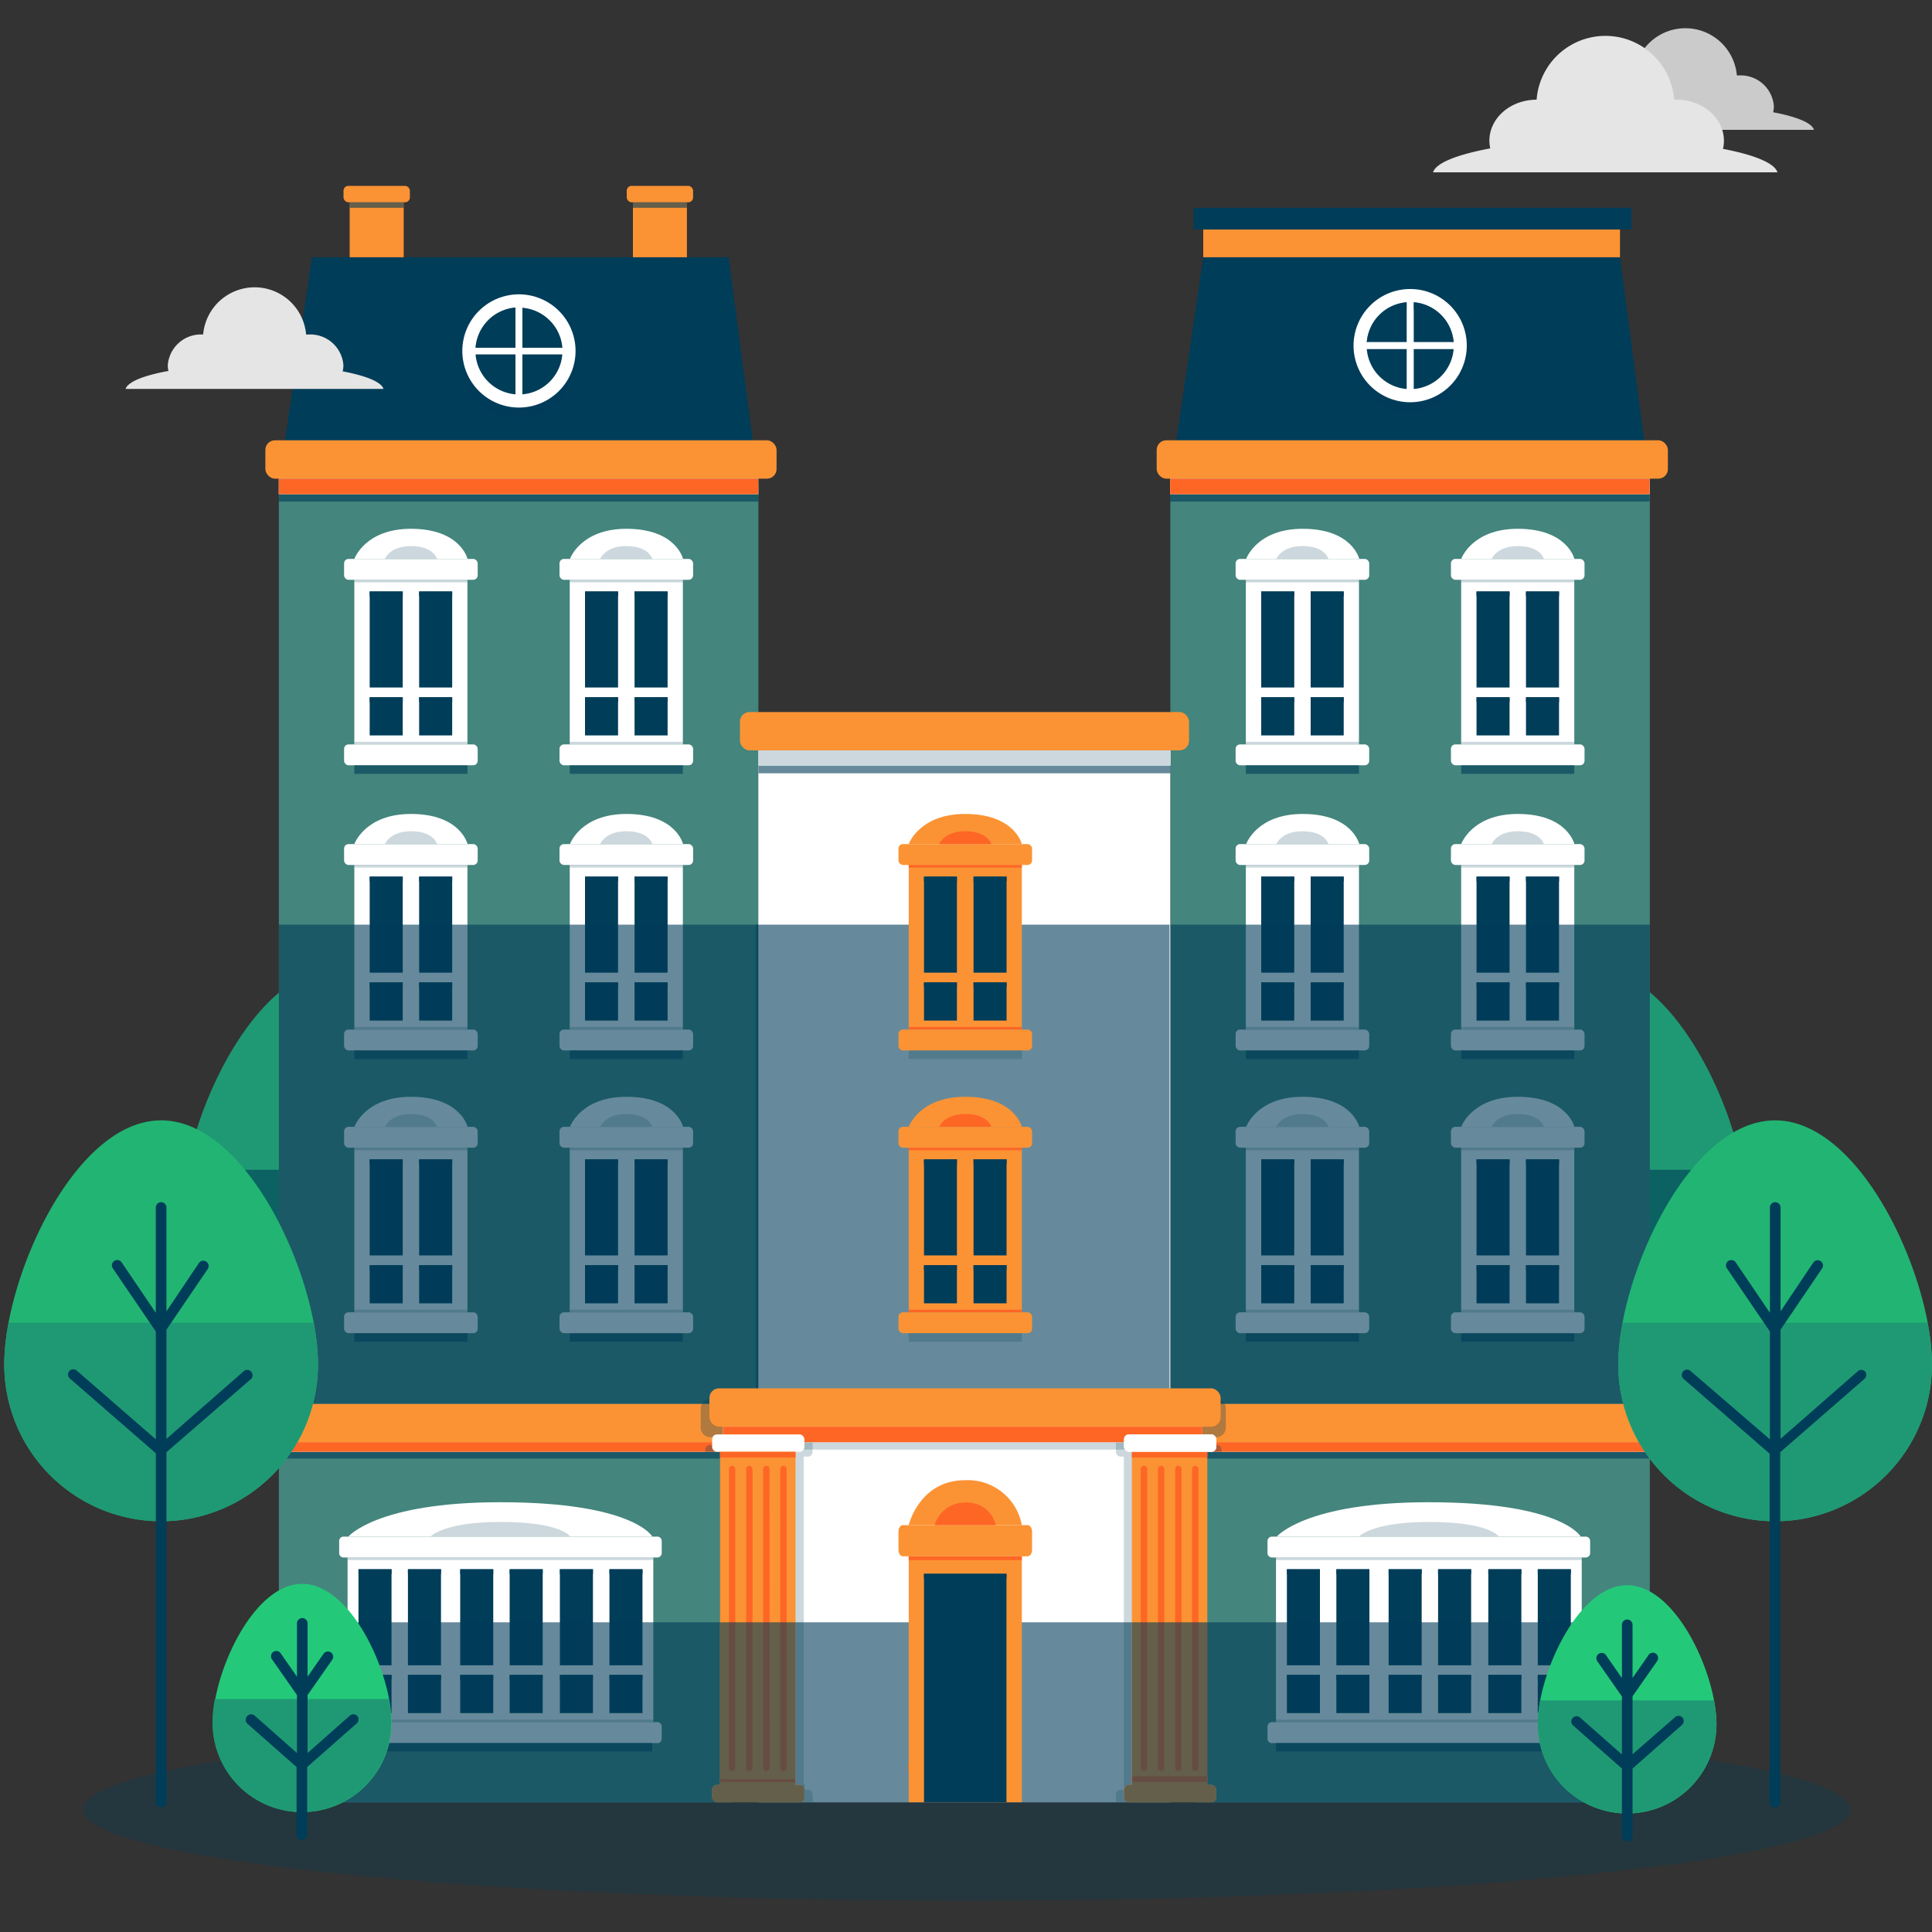 <svg xmlns="http://www.w3.org/2000/svg" viewBox="0 0 200 200"><rect x="0" y="0" width="200" height="200" fill="#333333" stroke="none"/><defs><style>.cls-1{isolation:isolate;}.cls-12,.cls-2,.cls-4,.cls-5,.cls-8,.cls-9{fill:#003d59;}.cls-2{opacity:0.3;}.cls-12,.cls-2{mix-blend-mode:multiply;}.cls-3{fill:#1f9973;}.cls-12,.cls-13,.cls-5{opacity:0.6;}.cls-13,.cls-14,.cls-5,.cls-9{mix-blend-mode:overlay;}.cls-6{fill:#44857d;}.cls-7{fill:#fff;}.cls-8{opacity:0.2;}.cls-10{fill:#fb9334;}.cls-11,.cls-14{fill:#fe6625;}.cls-15{fill:#22b473;}.cls-16{fill:#23c979;}.cls-17{fill:#cbcbcb;}.cls-18{fill:#e5e5e5;}</style></defs><g class="cls-1"><g id="Layer_1" data-name="Layer 1"><path id="SHADOW" class="cls-2" d="M191.53,187.32c0,5.2-41,9.43-91.47,9.43s-91.47-4.23-91.47-9.43,41-9.43,91.47-9.43S191.53,182.11,191.53,187.32Z"/><g id="TREES_BACK" data-name="TREES BACK"><path class="cls-3" d="M180.85,125.4a16.24,16.24,0,1,1-32.48,0c0-9,7.27-25.25,16.24-25.25S180.85,116.43,180.85,125.4Z"/><path class="cls-4" d="M173.94,126.14a.55.55,0,0,0-.77-.06l-8,7v-11.3l4.27-6.28a.55.55,0,0,0-.91-.61l-3.36,5V109.16a.55.55,0,0,0-1.1,0v10.91l-3.54-5.22a.55.55,0,0,0-.91.61l4.37,6.42a.39.39,0,0,0,.08.1V133.2l-8.19-7.12a.55.55,0,0,0-.77.06.54.54,0,0,0,.06.77l8.9,7.74v36.09a.55.55,0,0,0,1.1,0V134.49l8.72-7.58A.54.54,0,0,0,173.94,126.14Z"/><path class="cls-5" d="M148.37,125.4a16.24,16.24,0,1,0,32.48,0,23.65,23.65,0,0,0-.45-4.3H148.82A23.65,23.65,0,0,0,148.37,125.4Z"/><path class="cls-3" d="M51.35,125.4a16.25,16.25,0,0,1-32.49,0c0-9,7.28-25.25,16.25-25.25S51.35,116.43,51.35,125.4Z"/><path class="cls-4" d="M44.43,126.14a.55.55,0,0,0-.77-.06l-8,7v-11.3l4.27-6.28a.54.54,0,1,0-.9-.61l-3.37,5V109.16a.55.55,0,0,0-1.09,0v10.91L31,114.85a.54.54,0,1,0-.9.61l4.36,6.42.09.1V133.2l-8.19-7.12a.55.55,0,0,0-.77.06.54.54,0,0,0,0,.77l8.91,7.74v36.09a.55.55,0,0,0,1.09,0V134.49l8.73-7.58A.54.54,0,0,0,44.43,126.14Z"/><path class="cls-5" d="M18.86,125.4a16.25,16.25,0,0,0,32.49,0,23.65,23.65,0,0,0-.45-4.3H19.31A23.65,23.65,0,0,0,18.86,125.4Z"/></g><g id="HOTEL"><g id="LEFT"><rect class="cls-6" x="28.87" y="47.57" width="49.64" height="139.01" rx="3"/><rect class="cls-7" x="36.68" y="60.02" width="11.71" height="17.04"/><rect class="cls-7" x="35.62" y="57.86" width="13.83" height="2.16" rx="0.46"/><rect class="cls-4" x="38.27" y="61.23" width="3.42" height="9.94"/><rect class="cls-4" x="43.39" y="61.23" width="3.42" height="9.94"/><rect class="cls-4" x="38.27" y="72.18" width="3.42" height="3.95"/><rect class="cls-4" x="43.39" y="72.18" width="3.42" height="3.95"/><rect class="cls-8" x="36.68" y="76.79" width="11.71" height="0.27"/><rect class="cls-8" x="36.68" y="60.02" width="11.71" height="0.27"/><path class="cls-7" d="M36.68,57.86s1.1-3.12,5.86-3.12c5.14,0,5.86,3.12,5.86,3.12"/><path class="cls-8" d="M39.84,57.86s.5-1.33,2.7-1.33c2.37,0,2.7,1.33,2.7,1.33"/><rect class="cls-7" x="35.62" y="77.06" width="13.83" height="2.16" rx="0.46"/><rect class="cls-9" x="38.27" y="61.23" width="3.42" height="0.49"/><rect class="cls-9" x="43.39" y="61.23" width="3.42" height="0.49"/><rect class="cls-9" x="38.27" y="72.18" width="3.42" height="0.49"/><rect class="cls-9" x="43.39" y="72.18" width="3.42" height="0.49"/><rect class="cls-7" x="58.98" y="60.02" width="11.71" height="17.04"/><rect class="cls-7" x="57.92" y="57.86" width="13.83" height="2.16" rx="0.46"/><rect class="cls-4" x="60.56" y="61.23" width="3.42" height="9.94"/><rect class="cls-4" x="65.69" y="61.23" width="3.42" height="9.94"/><rect class="cls-4" x="60.56" y="72.18" width="3.42" height="3.95"/><rect class="cls-4" x="65.69" y="72.18" width="3.42" height="3.95"/><rect class="cls-8" x="58.98" y="76.79" width="11.71" height="0.27"/><rect class="cls-8" x="58.98" y="60.02" width="11.71" height="0.27"/><path class="cls-7" d="M59,57.86s1.09-3.12,5.85-3.12c5.15,0,5.86,3.12,5.86,3.12"/><path class="cls-8" d="M62.13,57.86s.51-1.33,2.7-1.33c2.37,0,2.7,1.33,2.7,1.33"/><rect class="cls-7" x="57.92" y="77.06" width="13.83" height="2.16" rx="0.46"/><rect class="cls-9" x="60.56" y="61.23" width="3.42" height="0.49"/><rect class="cls-9" x="65.69" y="61.23" width="3.42" height="0.49"/><rect class="cls-9" x="60.56" y="72.18" width="3.42" height="0.49"/><rect class="cls-9" x="65.69" y="72.18" width="3.42" height="0.49"/><rect class="cls-7" x="36.68" y="89.54" width="11.71" height="17.04"/><rect class="cls-7" x="35.62" y="87.38" width="13.83" height="2.16" rx="0.46"/><rect class="cls-4" x="38.27" y="90.75" width="3.42" height="9.94"/><rect class="cls-4" x="43.39" y="90.75" width="3.42" height="9.94"/><rect class="cls-4" x="38.27" y="101.7" width="3.42" height="3.95"/><rect class="cls-4" x="43.39" y="101.7" width="3.42" height="3.95"/><rect class="cls-8" x="36.68" y="106.31" width="11.71" height="0.27"/><rect class="cls-8" x="36.68" y="89.54" width="11.71" height="0.27"/><path class="cls-7" d="M36.68,87.38s1.1-3.12,5.86-3.12c5.14,0,5.86,3.12,5.86,3.12"/><path class="cls-8" d="M39.84,87.38s.5-1.33,2.7-1.33c2.37,0,2.7,1.33,2.7,1.33"/><rect class="cls-7" x="35.62" y="106.58" width="13.83" height="2.16" rx="0.46"/><rect class="cls-9" x="38.27" y="90.75" width="3.42" height="0.49"/><rect class="cls-9" x="43.39" y="90.75" width="3.42" height="0.49"/><rect class="cls-9" x="38.27" y="101.7" width="3.42" height="0.49"/><rect class="cls-9" x="43.39" y="101.7" width="3.42" height="0.49"/><rect class="cls-7" x="58.98" y="89.54" width="11.71" height="17.04"/><rect class="cls-7" x="57.92" y="87.38" width="13.83" height="2.16" rx="0.46"/><rect class="cls-4" x="60.56" y="90.75" width="3.42" height="9.94"/><rect class="cls-4" x="65.69" y="90.75" width="3.42" height="9.94"/><rect class="cls-4" x="60.56" y="101.7" width="3.42" height="3.95"/><rect class="cls-4" x="65.69" y="101.7" width="3.42" height="3.95"/><rect class="cls-8" x="58.98" y="106.31" width="11.71" height="0.27"/><rect class="cls-8" x="58.98" y="89.54" width="11.71" height="0.27"/><path class="cls-7" d="M59,87.38s1.09-3.12,5.85-3.12c5.15,0,5.86,3.12,5.86,3.12"/><path class="cls-8" d="M62.13,87.38s.51-1.33,2.7-1.33c2.37,0,2.7,1.33,2.7,1.33"/><rect class="cls-7" x="57.92" y="106.58" width="13.83" height="2.16" rx="0.46"/><rect class="cls-9" x="60.56" y="90.75" width="3.42" height="0.49"/><rect class="cls-9" x="65.69" y="90.75" width="3.42" height="0.49"/><rect class="cls-9" x="60.56" y="101.7" width="3.42" height="0.49"/><rect class="cls-9" x="65.69" y="101.7" width="3.42" height="0.49"/><rect class="cls-7" x="36.68" y="118.81" width="11.71" height="17.04"/><rect class="cls-7" x="35.62" y="116.65" width="13.83" height="2.16" rx="0.46"/><rect class="cls-4" x="38.27" y="120.02" width="3.42" height="9.94"/><rect class="cls-4" x="43.39" y="120.02" width="3.42" height="9.94"/><rect class="cls-4" x="38.27" y="130.97" width="3.42" height="3.95"/><rect class="cls-4" x="43.39" y="130.97" width="3.42" height="3.95"/><rect class="cls-8" x="36.68" y="135.58" width="11.71" height="0.27"/><rect class="cls-8" x="36.68" y="118.81" width="11.71" height="0.27"/><path class="cls-7" d="M36.68,116.65s1.1-3.11,5.86-3.11c5.14,0,5.86,3.11,5.86,3.11"/><path class="cls-8" d="M39.84,116.65s.5-1.33,2.7-1.33c2.37,0,2.7,1.33,2.7,1.33"/><rect class="cls-7" x="35.62" y="135.85" width="13.83" height="2.16" rx="0.46"/><rect class="cls-9" x="38.27" y="120.02" width="3.42" height="0.49"/><rect class="cls-9" x="43.39" y="120.02" width="3.42" height="0.49"/><rect class="cls-9" x="38.27" y="130.97" width="3.42" height="0.49"/><rect class="cls-9" x="43.39" y="130.97" width="3.42" height="0.49"/><polygon class="cls-4" points="75.43 26.63 32.29 26.63 28.86 49.95 78.5 49.95 75.43 26.63"/><rect class="cls-5" x="28.86" y="51.12" width="49.64" height="0.8"/><rect class="cls-10" x="27.47" y="45.58" width="52.92" height="3.97" rx="0.99"/><rect class="cls-7" x="28.86" y="49.55" width="49.64" height="1.61"/><rect class="cls-11" x="28.86" y="49.55" width="49.64" height="1.61"/><rect class="cls-10" x="36.2" y="20.88" width="5.59" height="5.75"/><rect class="cls-10" x="35.56" y="19.24" width="6.87" height="1.7" rx="0.5"/><rect class="cls-12" x="36.2" y="20.93" width="5.59" height="0.58"/><rect class="cls-10" x="65.52" y="20.88" width="5.59" height="5.75"/><rect class="cls-10" x="64.88" y="19.24" width="6.87" height="1.7" rx="0.5"/><rect class="cls-12" x="65.52" y="20.93" width="5.59" height="0.58"/><rect class="cls-5" x="36.68" y="79.22" width="11.71" height="0.89"/><rect class="cls-5" x="58.98" y="79.22" width="11.71" height="0.89"/><rect class="cls-5" x="36.68" y="108.74" width="11.71" height="0.89"/><rect class="cls-5" x="58.98" y="108.74" width="11.71" height="0.89"/><rect class="cls-5" x="36.68" y="138.01" width="11.71" height="0.89"/><rect class="cls-5" x="58.98" y="138.01" width="11.71" height="0.89"/><path class="cls-5" d="M59.58,37.41a5.86,5.86,0,1,1-5.86-5.85A5.86,5.86,0,0,1,59.58,37.41Z"/><path class="cls-7" d="M59.58,36.32a5.86,5.86,0,1,1-5.86-5.85A5.86,5.86,0,0,1,59.58,36.32Z"/><path class="cls-4" d="M54.08,36h4.13a4.51,4.51,0,0,0-4.13-4.13Z"/><path class="cls-4" d="M53.36,36V31.83A4.52,4.52,0,0,0,49.23,36Z"/><path class="cls-4" d="M53.36,36.69H49.23a4.52,4.52,0,0,0,4.13,4.13Z"/><path class="cls-4" d="M54.08,36.69v4.13a4.51,4.51,0,0,0,4.13-4.13Z"/><g class="cls-13"><path class="cls-4" d="M58.09,36h.12a4.51,4.51,0,0,0-4.13-4.13v.73A4.49,4.49,0,0,1,58.09,36Z"/></g><g class="cls-13"><path class="cls-4" d="M49.23,36h.12a4.5,4.5,0,0,1,4-3.4v-.73A4.52,4.52,0,0,0,49.23,36Z"/></g><rect class="cls-7" x="58.98" y="118.81" width="11.71" height="17.04"/><rect class="cls-7" x="57.92" y="116.65" width="13.83" height="2.16" rx="0.46"/><rect class="cls-4" x="60.56" y="120.02" width="3.42" height="9.94"/><rect class="cls-4" x="65.69" y="120.02" width="3.42" height="9.94"/><rect class="cls-4" x="60.56" y="130.97" width="3.42" height="3.95"/><rect class="cls-4" x="65.69" y="130.97" width="3.42" height="3.95"/><rect class="cls-8" x="58.98" y="135.58" width="11.71" height="0.27"/><rect class="cls-8" x="58.98" y="118.81" width="11.71" height="0.27"/><path class="cls-7" d="M59,116.65s1.09-3.11,5.85-3.11c5.15,0,5.86,3.11,5.86,3.11"/><path class="cls-8" d="M62.13,116.65s.51-1.33,2.7-1.33c2.37,0,2.7,1.33,2.7,1.33"/><rect class="cls-7" x="57.92" y="135.85" width="13.83" height="2.16" rx="0.46"/><rect class="cls-9" x="60.56" y="120.02" width="3.42" height="0.49"/><rect class="cls-9" x="65.69" y="120.02" width="3.42" height="0.49"/><rect class="cls-9" x="60.56" y="130.97" width="3.42" height="0.49"/><rect class="cls-9" x="65.69" y="130.97" width="3.42" height="0.49"/><rect class="cls-7" x="35.98" y="161.23" width="31.65" height="17.04"/><rect class="cls-8" x="35.98" y="178.01" width="31.65" height="0.27"/><rect class="cls-8" x="35.98" y="161.23" width="31.65" height="0.27"/><path class="cls-7" d="M36.06,159.07s2.94-3.56,15.73-3.56c13.82,0,15.74,3.56,15.74,3.56"/><path class="cls-8" d="M44.55,159.07s1.35-1.52,7.24-1.52c6.37,0,7.25,1.52,7.25,1.52"/><path class="cls-7" d="M68.05,159.07H35.56a.45.45,0,0,0-.45.45v1.26a.45.45,0,0,0,.45.45H68.05a.45.45,0,0,0,.45-.45v-1.26A.45.45,0,0,0,68.05,159.07Z"/><rect class="cls-4" x="37.11" y="162.45" width="3.42" height="9.94"/><rect class="cls-4" x="42.23" y="162.45" width="3.42" height="9.94"/><rect class="cls-4" x="37.11" y="173.39" width="3.42" height="3.95"/><rect class="cls-4" x="42.23" y="173.39" width="3.42" height="3.95"/><rect class="cls-9" x="37.11" y="162.45" width="3.42" height="0.49"/><rect class="cls-9" x="42.23" y="162.45" width="3.42" height="0.49"/><rect class="cls-9" x="37.11" y="173.39" width="3.42" height="0.49"/><rect class="cls-9" x="42.23" y="173.39" width="3.42" height="0.49"/><rect class="cls-4" x="47.64" y="162.45" width="3.42" height="9.94"/><rect class="cls-4" x="52.76" y="162.45" width="3.42" height="9.94"/><rect class="cls-4" x="47.64" y="173.39" width="3.42" height="3.95"/><rect class="cls-4" x="52.76" y="173.39" width="3.42" height="3.95"/><rect class="cls-9" x="47.64" y="162.45" width="3.42" height="0.49"/><rect class="cls-9" x="52.76" y="162.45" width="3.42" height="0.49"/><rect class="cls-9" x="47.64" y="173.39" width="3.42" height="0.49"/><rect class="cls-9" x="52.76" y="173.39" width="3.42" height="0.49"/><rect class="cls-4" x="57.96" y="162.45" width="3.42" height="9.94"/><rect class="cls-4" x="63.09" y="162.45" width="3.42" height="9.94"/><rect class="cls-4" x="57.96" y="173.39" width="3.42" height="3.95"/><rect class="cls-4" x="63.09" y="173.39" width="3.42" height="3.95"/><rect class="cls-9" x="57.96" y="162.45" width="3.42" height="0.49"/><rect class="cls-9" x="63.09" y="162.45" width="3.42" height="0.49"/><rect class="cls-9" x="57.96" y="173.39" width="3.42" height="0.49"/><rect class="cls-9" x="63.09" y="173.39" width="3.42" height="0.49"/><path class="cls-7" d="M68.05,178.27H35.56a.46.46,0,0,0-.45.46V180a.45.45,0,0,0,.45.45H68.05a.45.45,0,0,0,.45-.45v-1.25A.46.46,0,0,0,68.05,178.27Z"/><rect class="cls-5" x="35.98" y="180.43" width="31.54" height="0.88"/><rect class="cls-5" x="28.87" y="150.19" width="49.58" height="0.8"/><rect class="cls-10" x="27.45" y="145.32" width="52.92" height="3.97" rx="0.99"/><rect class="cls-7" x="28.85" y="149.29" width="49.64" height="1"/><rect class="cls-11" x="28.85" y="149.29" width="49.64" height="1"/><rect class="cls-5" x="28.87" y="167.94" width="49.64" height="18.64"/><rect class="cls-5" x="28.87" y="95.72" width="49.64" height="49.6"/><path class="cls-2" d="M73.58,144.81h4.76v5.48H73v-.21a.5.5,0,0,1,.49-.5h.94v-.8h-.89a1,1,0,0,1-1-1v-2A1,1,0,0,1,73.58,144.81Z"/></g><g id="RIGHT"><rect class="cls-6" x="121.15" y="47.57" width="49.64" height="139.01" rx="3"/><rect class="cls-7" x="128.97" y="60.02" width="11.71" height="17.04"/><rect class="cls-7" x="127.91" y="57.86" width="13.83" height="2.16" rx="0.46"/><rect class="cls-4" x="130.56" y="61.23" width="3.42" height="9.94"/><rect class="cls-4" x="135.68" y="61.23" width="3.42" height="9.94"/><rect class="cls-4" x="130.56" y="72.18" width="3.42" height="3.95"/><rect class="cls-4" x="135.68" y="72.18" width="3.42" height="3.95"/><rect class="cls-8" x="128.97" y="76.79" width="11.71" height="0.27"/><rect class="cls-8" x="128.97" y="60.02" width="11.71" height="0.27"/><path class="cls-7" d="M129,57.86s1.09-3.12,5.85-3.12c5.15,0,5.86,3.12,5.86,3.12"/><path class="cls-8" d="M132.13,57.86s.5-1.33,2.69-1.33c2.37,0,2.7,1.33,2.7,1.33"/><rect class="cls-7" x="127.91" y="77.06" width="13.83" height="2.16" rx="0.46"/><rect class="cls-9" x="130.56" y="61.23" width="3.42" height="0.49"/><rect class="cls-9" x="135.68" y="61.23" width="3.42" height="0.49"/><rect class="cls-9" x="130.56" y="72.18" width="3.42" height="0.49"/><rect class="cls-9" x="135.68" y="72.18" width="3.42" height="0.49"/><rect class="cls-7" x="151.26" y="60.02" width="11.71" height="17.04"/><rect class="cls-7" x="150.2" y="57.86" width="13.83" height="2.16" rx="0.46"/><rect class="cls-4" x="152.85" y="61.23" width="3.42" height="9.94"/><rect class="cls-4" x="157.97" y="61.23" width="3.42" height="9.94"/><rect class="cls-4" x="152.85" y="72.18" width="3.42" height="3.95"/><rect class="cls-4" x="157.97" y="72.18" width="3.42" height="3.95"/><rect class="cls-8" x="151.26" y="76.79" width="11.71" height="0.27"/><rect class="cls-8" x="151.26" y="60.02" width="11.71" height="0.27"/><path class="cls-7" d="M151.26,57.86s1.1-3.12,5.86-3.12c5.14,0,5.86,3.12,5.86,3.12"/><path class="cls-8" d="M154.42,57.86s.51-1.33,2.7-1.33c2.37,0,2.7,1.33,2.7,1.33"/><rect class="cls-7" x="150.2" y="77.06" width="13.83" height="2.16" rx="0.46"/><rect class="cls-9" x="152.85" y="61.23" width="3.42" height="0.49"/><rect class="cls-9" x="157.97" y="61.23" width="3.42" height="0.49"/><rect class="cls-9" x="152.85" y="72.18" width="3.42" height="0.49"/><rect class="cls-9" x="157.97" y="72.18" width="3.42" height="0.49"/><rect class="cls-7" x="128.97" y="89.54" width="11.71" height="17.04"/><rect class="cls-7" x="127.91" y="87.38" width="13.83" height="2.16" rx="0.46"/><rect class="cls-4" x="130.56" y="90.75" width="3.42" height="9.94"/><rect class="cls-4" x="135.68" y="90.75" width="3.42" height="9.94"/><rect class="cls-4" x="130.56" y="101.7" width="3.42" height="3.95"/><rect class="cls-4" x="135.68" y="101.7" width="3.42" height="3.95"/><rect class="cls-8" x="128.97" y="106.31" width="11.71" height="0.27"/><rect class="cls-8" x="128.97" y="89.54" width="11.71" height="0.27"/><path class="cls-7" d="M129,87.38s1.09-3.12,5.85-3.12c5.15,0,5.86,3.12,5.86,3.12"/><path class="cls-8" d="M132.13,87.38s.5-1.33,2.69-1.33c2.37,0,2.7,1.33,2.7,1.33"/><rect class="cls-7" x="127.91" y="106.58" width="13.83" height="2.16" rx="0.46"/><rect class="cls-9" x="130.56" y="90.75" width="3.42" height="0.49"/><rect class="cls-9" x="135.68" y="90.75" width="3.42" height="0.49"/><rect class="cls-9" x="130.56" y="101.7" width="3.42" height="0.49"/><rect class="cls-9" x="135.68" y="101.7" width="3.42" height="0.49"/><rect class="cls-7" x="151.26" y="89.54" width="11.71" height="17.04"/><rect class="cls-7" x="150.2" y="87.38" width="13.83" height="2.16" rx="0.46"/><rect class="cls-4" x="152.85" y="90.75" width="3.42" height="9.94"/><rect class="cls-4" x="157.97" y="90.75" width="3.42" height="9.94"/><rect class="cls-4" x="152.85" y="101.7" width="3.42" height="3.95"/><rect class="cls-4" x="157.97" y="101.7" width="3.42" height="3.95"/><rect class="cls-8" x="151.26" y="106.31" width="11.71" height="0.27"/><rect class="cls-8" x="151.26" y="89.54" width="11.71" height="0.27"/><path class="cls-7" d="M151.26,87.38s1.1-3.12,5.86-3.12c5.14,0,5.86,3.12,5.86,3.12"/><path class="cls-8" d="M154.42,87.38s.51-1.33,2.7-1.33c2.37,0,2.7,1.33,2.7,1.33"/><rect class="cls-7" x="150.2" y="106.58" width="13.83" height="2.16" rx="0.46"/><rect class="cls-9" x="152.85" y="90.75" width="3.42" height="0.49"/><rect class="cls-9" x="157.97" y="90.75" width="3.42" height="0.49"/><rect class="cls-9" x="152.85" y="101.7" width="3.42" height="0.49"/><rect class="cls-9" x="157.97" y="101.7" width="3.42" height="0.49"/><rect class="cls-7" x="128.97" y="118.81" width="11.71" height="17.04"/><rect class="cls-7" x="127.91" y="116.65" width="13.83" height="2.16" rx="0.46"/><rect class="cls-4" x="130.56" y="120.02" width="3.42" height="9.94"/><rect class="cls-4" x="135.68" y="120.02" width="3.42" height="9.94"/><rect class="cls-4" x="130.56" y="130.97" width="3.42" height="3.95"/><rect class="cls-4" x="135.68" y="130.97" width="3.42" height="3.95"/><rect class="cls-8" x="128.97" y="135.58" width="11.71" height="0.27"/><rect class="cls-8" x="128.97" y="118.81" width="11.71" height="0.27"/><path class="cls-7" d="M129,116.65s1.09-3.11,5.85-3.11c5.15,0,5.86,3.11,5.86,3.11"/><path class="cls-8" d="M132.13,116.65s.5-1.33,2.69-1.33c2.37,0,2.7,1.33,2.7,1.33"/><rect class="cls-7" x="127.91" y="135.85" width="13.83" height="2.16" rx="0.46"/><rect class="cls-9" x="130.56" y="120.02" width="3.42" height="0.49"/><rect class="cls-9" x="135.68" y="120.02" width="3.42" height="0.49"/><rect class="cls-9" x="130.56" y="130.97" width="3.42" height="0.49"/><rect class="cls-9" x="135.68" y="130.97" width="3.42" height="0.49"/><rect class="cls-5" x="128.97" y="79.22" width="11.71" height="0.89"/><rect class="cls-5" x="151.26" y="79.22" width="11.71" height="0.89"/><rect class="cls-5" x="128.97" y="108.74" width="11.71" height="0.89"/><rect class="cls-5" x="151.26" y="108.74" width="11.71" height="0.89"/><rect class="cls-5" x="128.97" y="138.01" width="11.71" height="0.89"/><rect class="cls-5" x="151.26" y="138.01" width="11.71" height="0.89"/><rect class="cls-7" x="151.26" y="118.81" width="11.71" height="17.04"/><rect class="cls-7" x="150.2" y="116.65" width="13.83" height="2.16" rx="0.46"/><rect class="cls-4" x="152.85" y="120.02" width="3.42" height="9.94"/><rect class="cls-4" x="157.97" y="120.02" width="3.42" height="9.94"/><rect class="cls-4" x="152.85" y="130.97" width="3.42" height="3.95"/><rect class="cls-4" x="157.97" y="130.97" width="3.42" height="3.95"/><rect class="cls-8" x="151.26" y="135.58" width="11.71" height="0.27"/><rect class="cls-8" x="151.26" y="118.81" width="11.71" height="0.27"/><path class="cls-7" d="M151.26,116.65s1.1-3.11,5.86-3.11c5.14,0,5.86,3.11,5.86,3.11"/><path class="cls-8" d="M154.42,116.65s.51-1.33,2.7-1.33c2.37,0,2.7,1.33,2.7,1.33"/><rect class="cls-7" x="150.2" y="135.85" width="13.83" height="2.16" rx="0.46"/><rect class="cls-9" x="152.85" y="120.02" width="3.42" height="0.49"/><rect class="cls-9" x="157.97" y="120.02" width="3.42" height="0.49"/><rect class="cls-9" x="152.85" y="130.97" width="3.42" height="0.49"/><rect class="cls-9" x="157.97" y="130.97" width="3.42" height="0.49"/><rect class="cls-7" x="132.09" y="161.23" width="31.65" height="17.04"/><rect class="cls-8" x="132.09" y="178.01" width="31.65" height="0.27"/><rect class="cls-8" x="132.09" y="161.23" width="31.65" height="0.27"/><path class="cls-7" d="M132.17,159.07s2.94-3.56,15.73-3.56c13.82,0,15.74,3.56,15.74,3.56"/><path class="cls-8" d="M140.66,159.07s1.35-1.52,7.24-1.52c6.37,0,7.25,1.52,7.25,1.52"/><path class="cls-7" d="M164.16,159.07H131.67a.46.46,0,0,0-.46.45v1.26a.46.46,0,0,0,.46.45h32.49a.45.45,0,0,0,.45-.45v-1.26A.45.45,0,0,0,164.16,159.07Z"/><rect class="cls-4" x="133.22" y="162.45" width="3.42" height="9.94"/><rect class="cls-4" x="138.34" y="162.45" width="3.42" height="9.94"/><rect class="cls-4" x="133.22" y="173.39" width="3.42" height="3.95"/><rect class="cls-4" x="138.34" y="173.39" width="3.42" height="3.95"/><rect class="cls-9" x="133.22" y="162.45" width="3.42" height="0.49"/><rect class="cls-9" x="138.34" y="162.45" width="3.42" height="0.49"/><rect class="cls-9" x="133.22" y="173.39" width="3.42" height="0.49"/><rect class="cls-9" x="138.34" y="173.39" width="3.42" height="0.49"/><rect class="cls-4" x="143.75" y="162.45" width="3.42" height="9.94"/><rect class="cls-4" x="148.87" y="162.45" width="3.42" height="9.94"/><rect class="cls-4" x="143.75" y="173.39" width="3.42" height="3.95"/><rect class="cls-4" x="148.87" y="173.39" width="3.42" height="3.95"/><rect class="cls-9" x="143.75" y="162.45" width="3.42" height="0.49"/><rect class="cls-9" x="148.87" y="162.45" width="3.42" height="0.49"/><rect class="cls-9" x="143.75" y="173.39" width="3.42" height="0.49"/><rect class="cls-9" x="148.87" y="173.39" width="3.42" height="0.49"/><rect class="cls-4" x="154.07" y="162.45" width="3.42" height="9.94"/><rect class="cls-4" x="159.19" y="162.45" width="3.42" height="9.94"/><rect class="cls-4" x="154.07" y="173.39" width="3.42" height="3.95"/><rect class="cls-4" x="159.19" y="173.39" width="3.42" height="3.95"/><rect class="cls-9" x="154.07" y="162.45" width="3.42" height="0.49"/><rect class="cls-9" x="159.19" y="162.45" width="3.42" height="0.49"/><rect class="cls-9" x="154.07" y="173.39" width="3.42" height="0.49"/><rect class="cls-9" x="159.19" y="173.39" width="3.42" height="0.49"/><path class="cls-7" d="M164.16,178.27H131.67a.47.47,0,0,0-.46.46V180a.46.46,0,0,0,.46.45h32.49a.45.45,0,0,0,.45-.45v-1.25A.46.46,0,0,0,164.16,178.27Z"/><rect class="cls-5" x="132.09" y="180.43" width="31.54" height="0.88"/><rect class="cls-5" x="121.15" y="150.19" width="49.58" height="0.8"/><rect class="cls-10" x="119.74" y="145.32" width="52.92" height="3.97" rx="0.99"/><rect class="cls-7" x="121.13" y="149.29" width="49.64" height="1"/><rect class="cls-11" x="121.13" y="149.29" width="49.64" height="1"/><rect class="cls-5" x="121.15" y="167.94" width="49.64" height="18.64"/><polygon class="cls-4" points="167.7 26.63 124.56 26.63 121.13 49.95 170.77 49.95 167.7 26.63"/><rect class="cls-5" x="121.13" y="48.75" width="49.64" height="1.18"/><path class="cls-5" d="M151.84,36.87A5.86,5.86,0,1,1,146,31,5.85,5.85,0,0,1,151.84,36.87Z"/><path class="cls-7" d="M151.84,35.78A5.86,5.86,0,1,1,146,29.92,5.85,5.85,0,0,1,151.84,35.78Z"/><path class="cls-4" d="M146.35,35.41h4.13a4.5,4.5,0,0,0-4.13-4.12Z"/><path class="cls-4" d="M145.62,35.41V31.29a4.5,4.5,0,0,0-4.13,4.12Z"/><path class="cls-4" d="M145.62,36.14h-4.13a4.52,4.52,0,0,0,4.13,4.13Z"/><path class="cls-4" d="M146.35,36.14v4.13a4.52,4.52,0,0,0,4.13-4.13Z"/><g class="cls-13"><path class="cls-4" d="M150.36,35.41h.12a4.5,4.5,0,0,0-4.13-4.12V32A4.51,4.51,0,0,1,150.36,35.41Z"/></g><g class="cls-13"><path class="cls-4" d="M141.49,35.41h.12a4.51,4.51,0,0,1,4-3.4v-.72A4.5,4.5,0,0,0,141.49,35.41Z"/></g><rect class="cls-10" x="124.56" y="23.76" width="43.14" height="2.87"/><rect class="cls-4" x="123.56" y="21.51" width="45.33" height="2.24"/><rect class="cls-5" x="121.13" y="51.12" width="49.64" height="0.8"/><rect class="cls-10" x="119.74" y="45.58" width="52.92" height="3.97" rx="0.99"/><rect class="cls-7" x="121.13" y="49.55" width="49.64" height="1.61"/><rect class="cls-11" x="121.13" y="49.55" width="49.64" height="1.61"/><rect class="cls-5" x="121.15" y="95.72" width="49.64" height="49.6"/><path class="cls-2" d="M125.92,144.81h-4.77v5.48h5.3v-.21a.5.5,0,0,0-.49-.5H125v-.8h.9a1,1,0,0,0,1-1v-2A1,1,0,0,0,125.92,144.81Z"/></g><g id="MIDDLE"><rect class="cls-7" x="78.5" y="76.52" width="42.65" height="110.05"/><rect class="cls-5" x="78.26" y="95.72" width="42.81" height="49.6"/><rect class="cls-5" x="78.34" y="167.94" width="42.82" height="18.64"/><path class="cls-8" d="M125,185.77a.49.49,0,0,0-.49-.5h-.32v-.6h-.11V150.79h.43a.5.5,0,0,0,.49-.5v-.8a.58.58,0,0,0,0-.19h-9.48a.58.58,0,0,0,0,.19v.8a.51.51,0,0,0,.5.5h.32v34.48h-.32a.5.5,0,0,0-.5.5v.8H125Z"/><path class="cls-8" d="M84.12,185.77a.49.49,0,0,0-.49-.5h-.32v-.6H83.2V150.79h.43a.5.5,0,0,0,.49-.5v-.8a.41.41,0,0,0,0-.19H74.61a.58.58,0,0,0,0,.19v.8a.51.51,0,0,0,.5.5h.32v34.48h-.32a.5.5,0,0,0-.5.5v.8h9.55Z"/><rect class="cls-10" x="94.07" y="118.81" width="11.71" height="17.04"/><rect class="cls-10" x="93.01" y="116.65" width="13.83" height="2.16" rx="0.46"/><rect class="cls-4" x="95.65" y="120.02" width="3.41" height="9.94"/><rect class="cls-4" x="100.78" y="120.02" width="3.42" height="9.94"/><rect class="cls-4" x="95.65" y="130.97" width="3.41" height="3.95"/><rect class="cls-4" x="100.78" y="130.97" width="3.42" height="3.95"/><rect class="cls-11" x="94.07" y="135.58" width="11.71" height="0.27"/><rect class="cls-11" x="94.07" y="118.81" width="11.71" height="0.27"/><path class="cls-10" d="M94.07,116.65s1.09-3.11,5.85-3.11c5.14,0,5.86,3.11,5.86,3.11"/><path class="cls-11" d="M97.22,116.65s.51-1.33,2.7-1.33c2.37,0,2.7,1.33,2.7,1.33"/><rect class="cls-10" x="93.01" y="135.85" width="13.83" height="2.16" rx="0.46"/><rect class="cls-9" x="95.65" y="120.02" width="3.41" height="0.49"/><rect class="cls-9" x="100.78" y="120.02" width="3.42" height="0.49"/><rect class="cls-9" x="95.65" y="130.97" width="3.41" height="0.49"/><rect class="cls-9" x="100.78" y="130.97" width="3.42" height="0.49"/><rect class="cls-8" x="94.07" y="138.01" width="11.71" height="0.89"/><rect class="cls-14" x="94.04" y="182.46" width="11.71" height="0.89"/><rect class="cls-10" x="94.07" y="161.11" width="11.71" height="25.46"/><path class="cls-10" d="M106.84,160.43c0,.37-.21.68-.46.68H93.46c-.25,0-.45-.31-.45-.68v-1.87c0-.38.2-.68.45-.68h12.92c.25,0,.46.3.46.68Z"/><rect class="cls-4" x="95.65" y="162.92" width="8.54" height="23.65"/><rect class="cls-11" x="94.07" y="161.11" width="11.71" height="0.4"/><path class="cls-10" d="M94.07,157.88s1.09-4.65,5.85-4.65a5.69,5.69,0,0,1,5.86,4.65"/><path class="cls-11" d="M96.76,157.88a3.22,3.22,0,0,1,3.16-2.33,3,3,0,0,1,3.16,2.33"/><rect class="cls-9" x="95.65" y="162.92" width="8.54" height="0.49"/><rect class="cls-8" x="83.09" y="149.26" width="34.15" height="0.8"/><rect class="cls-10" x="73.44" y="143.72" width="52.92" height="3.97" rx="0.99"/><rect class="cls-7" x="74.83" y="147.69" width="49.64" height="1.61"/><rect class="cls-11" x="74.83" y="147.69" width="49.64" height="1.61"/><rect class="cls-10" x="117.17" y="149.3" width="7.81" height="36.43"/><rect class="cls-7" x="116.36" y="148.49" width="9.55" height="1.8" rx="0.5"/><rect class="cls-11" x="117.17" y="150.29" width="7.81" height="0.6"/><path class="cls-11" d="M118.76,183a.34.34,0,0,1-.34.34h0a.34.34,0,0,1-.33-.34V152.07a.33.33,0,0,1,.33-.33h0a.34.34,0,0,1,.34.33Z"/><path class="cls-11" d="M120.53,183a.34.34,0,0,1-.33.34h0a.34.34,0,0,1-.33-.34V152.07a.33.33,0,0,1,.33-.33h0a.33.33,0,0,1,.33.33Z"/><path class="cls-11" d="M122.31,183a.34.34,0,0,1-.33.34h0a.34.34,0,0,1-.33-.34V152.07a.33.33,0,0,1,.33-.33h0a.33.33,0,0,1,.33.33Z"/><path class="cls-11" d="M124.06,183a.34.34,0,0,1-.33.34h0a.34.34,0,0,1-.33-.34V152.07a.33.33,0,0,1,.33-.33h0a.33.33,0,0,1,.33.33Z"/><rect class="cls-10" x="116.36" y="184.77" width="9.55" height="1.8" rx="0.5"/><rect class="cls-11" x="117.17" y="183.87" width="7.81" height="0.6"/><rect class="cls-10" x="74.54" y="149.3" width="7.81" height="36.43"/><rect class="cls-7" x="73.72" y="148.49" width="9.55" height="1.8" rx="0.5"/><rect class="cls-11" x="74.54" y="150.29" width="7.81" height="0.6"/><path class="cls-11" d="M76.12,183a.34.34,0,0,1-.33.34h0a.34.34,0,0,1-.33-.34V152.07a.33.33,0,0,1,.33-.33h0a.33.33,0,0,1,.33.33Z"/><path class="cls-11" d="M77.9,183a.34.34,0,0,1-.33.34h0a.33.33,0,0,1-.33-.34V152.07a.33.33,0,0,1,.33-.33h0a.33.33,0,0,1,.33.33Z"/><path class="cls-11" d="M79.68,183a.34.34,0,0,1-.33.34h0A.33.33,0,0,1,79,183V152.07a.33.33,0,0,1,.33-.33h0a.33.33,0,0,1,.33.33Z"/><path class="cls-11" d="M81.43,183a.34.34,0,0,1-.33.34h0a.34.34,0,0,1-.33-.34V152.07a.33.33,0,0,1,.33-.33h0a.33.33,0,0,1,.33.33Z"/><rect class="cls-10" x="73.72" y="184.77" width="9.55" height="1.8" rx="0.5"/><rect class="cls-11" x="74.54" y="184.17" width="7.81" height="0.3"/><rect class="cls-7" x="116.36" y="148.49" width="9.55" height="1.8" rx="0.5"/><rect class="cls-10" x="94.07" y="89.54" width="11.71" height="17.04"/><rect class="cls-10" x="93.01" y="87.38" width="13.83" height="2.16" rx="0.46"/><rect class="cls-4" x="95.65" y="90.75" width="3.41" height="9.94"/><rect class="cls-4" x="100.78" y="90.75" width="3.42" height="9.94"/><rect class="cls-4" x="95.65" y="101.7" width="3.41" height="3.95"/><rect class="cls-4" x="100.78" y="101.7" width="3.42" height="3.95"/><rect class="cls-11" x="94.07" y="106.31" width="11.71" height="0.27"/><rect class="cls-11" x="94.07" y="89.54" width="11.71" height="0.27"/><path class="cls-10" d="M94.07,87.38s1.09-3.12,5.85-3.12c5.14,0,5.86,3.12,5.86,3.12"/><path class="cls-11" d="M97.22,87.38s.51-1.33,2.7-1.33c2.37,0,2.7,1.33,2.7,1.33"/><rect class="cls-10" x="93.01" y="106.58" width="13.83" height="2.16" rx="0.46"/><rect class="cls-9" x="95.65" y="90.75" width="3.41" height="0.49"/><rect class="cls-9" x="100.78" y="90.75" width="3.42" height="0.49"/><rect class="cls-9" x="95.65" y="101.7" width="3.41" height="0.49"/><rect class="cls-9" x="100.78" y="101.7" width="3.42" height="0.49"/><rect class="cls-8" x="94.07" y="108.74" width="11.71" height="0.89"/><rect class="cls-5" x="78.52" y="79.25" width="42.65" height="0.8"/><rect class="cls-7" x="78.53" y="77.68" width="42.65" height="1.57"/><rect class="cls-8" x="78.52" y="77.68" width="42.65" height="1.57"/><rect class="cls-10" x="76.6" y="73.71" width="46.49" height="3.97" rx="0.99"/><path class="cls-5" d="M83.27,186.08v-.81a.5.5,0,0,0-.49-.5h-.43V167.94H74.54v16.83h-.32a.51.51,0,0,0-.5.5v.81a.5.5,0,0,0,.5.49h8.56A.49.49,0,0,0,83.27,186.08Z"/><path class="cls-5" d="M125.91,186.08v-.81a.51.51,0,0,0-.5-.5H125V167.94h-7.82v16.83h-.32a.5.5,0,0,0-.49.5v.81a.49.49,0,0,0,.49.49h8.56A.5.5,0,0,0,125.91,186.08Z"/></g></g><g id="TREES_FRONT" data-name="TREES FRONT"><path class="cls-15" d="M200,141.24a16.24,16.24,0,0,1-32.48,0c0-9,7.27-25.26,16.24-25.26S200,132.27,200,141.24Z"/><path class="cls-3" d="M167.52,141.24a16.24,16.24,0,0,0,32.48,0,23.66,23.66,0,0,0-.45-4.31H168A23.66,23.66,0,0,0,167.52,141.24Z"/><path class="cls-4" d="M193.09,142a.54.54,0,0,0-.77-.05l-8,7v-11.3l4.26-6.28a.55.55,0,1,0-.9-.62l-3.36,5V125a.55.55,0,0,0-1.1,0v10.9l-3.54-5.22a.55.55,0,0,0-.91.62l4.37,6.42a.39.39,0,0,0,.08.1V149L175,141.92a.54.54,0,0,0-.77.05.55.55,0,0,0,.05.77l8.91,7.74v36.09a.55.55,0,1,0,1.1,0V150.33l8.72-7.59A.55.55,0,0,0,193.09,142Z"/><path class="cls-15" d="M32.92,141.24a16.24,16.24,0,0,1-32.48,0c0-9,7.27-25.26,16.24-25.26S32.92,132.27,32.92,141.24Z"/><path class="cls-3" d="M.44,141.24a16.24,16.24,0,0,0,32.48,0,23.66,23.66,0,0,0-.45-4.31H.89A23.66,23.66,0,0,0,.44,141.24Z"/><path class="cls-4" d="M26,142a.54.54,0,0,0-.77-.05l-8,7v-11.3l4.27-6.28a.55.55,0,0,0-.91-.62l-3.36,5V125a.55.55,0,1,0-1.1,0v10.9l-3.54-5.22a.55.55,0,0,0-.91.62l4.37,6.42a.39.39,0,0,0,.08.1V149l-8.19-7.12a.54.54,0,1,0-.71.82l8.9,7.74v36.09a.55.55,0,1,0,1.1,0V150.33L26,142.74A.54.54,0,0,0,26,142Z"/><path class="cls-16" d="M177.69,178.48a9.25,9.25,0,0,1-18.5,0c0-5.11,4.14-14.38,9.25-14.38S177.69,173.37,177.69,178.48Z"/><path class="cls-3" d="M159.19,178.48a9.25,9.25,0,0,0,18.5,0,13.13,13.13,0,0,0-.26-2.46h-18A13.13,13.13,0,0,0,159.19,178.48Z"/><path class="cls-4" d="M174.15,177.78a.55.55,0,0,0-.77,0L169,181.6v-6l2.55-3.65a.55.55,0,0,0-.13-.76.54.54,0,0,0-.76.13L169,173.71V168.2a.55.55,0,1,0-1.1,0v5.51l-1.65-2.37a.54.54,0,0,0-.76-.13.55.55,0,0,0-.14.76l2.55,3.65v6l-4.38-3.86a.55.55,0,0,0-.73.81l5.11,4.51v7a.55.55,0,0,0,1.1,0v-7l5.11-4.51A.55.55,0,0,0,174.15,177.78Z"/><path class="cls-16" d="M40.53,178.34a9.25,9.25,0,0,1-18.5,0c0-5.11,4.14-14.38,9.25-14.38S40.53,173.23,40.53,178.34Z"/><path class="cls-3" d="M22,178.34a9.25,9.25,0,0,0,18.5,0,13,13,0,0,0-.26-2.45h-18A13,13,0,0,0,22,178.34Z"/><path class="cls-4" d="M37,177.65a.55.55,0,0,0-.78-.05l-4.38,3.87v-6l2.55-3.65a.55.55,0,0,0-.13-.76.56.56,0,0,0-.77.14l-1.65,2.37v-5.52a.55.55,0,0,0-1.1,0v5.52l-1.65-2.37a.55.55,0,1,0-.9.62l2.55,3.65v6l-4.38-3.87a.54.54,0,0,0-.77.05.55.55,0,0,0,0,.77l5.11,4.5v7a.55.55,0,1,0,1.1,0v-7l5.11-4.5A.56.56,0,0,0,37,177.65Z"/></g><g id="CLOUDS"><path class="cls-17" d="M161.11,13.44h26.67c-.21-.72-1.79-1.36-4.22-1.82a3.2,3.2,0,0,0,.07-.63A3.44,3.44,0,0,0,180,7.81h-.2a5.35,5.35,0,0,0-10.66,0h0A3.44,3.44,0,0,0,165.45,11a2.88,2.88,0,0,0,.07.59C163,12.05,161.32,12.71,161.11,13.44Z"/><path class="cls-18" d="M148.35,17.84H184c-.28-.95-2.39-1.81-5.64-2.43a3.33,3.33,0,0,0,.1-.84c0-2.35-2.19-4.25-4.89-4.25h-.26a7.14,7.14,0,0,0-14.24,0h0c-2.7,0-4.89,1.9-4.89,4.25a4.07,4.07,0,0,0,.09.79C150.86,16,148.64,16.86,148.35,17.84Z"/><path class="cls-18" d="M13,40.26H39.7c-.22-.72-1.8-1.36-4.23-1.82a2.72,2.72,0,0,0,.08-.63,3.44,3.44,0,0,0-3.66-3.18h-.2a5.35,5.35,0,0,0-10.66,0h0a3.44,3.44,0,0,0-3.66,3.18,2.32,2.32,0,0,0,.07.59C14.9,38.86,13.24,39.52,13,40.26Z"/></g></g></g></svg>